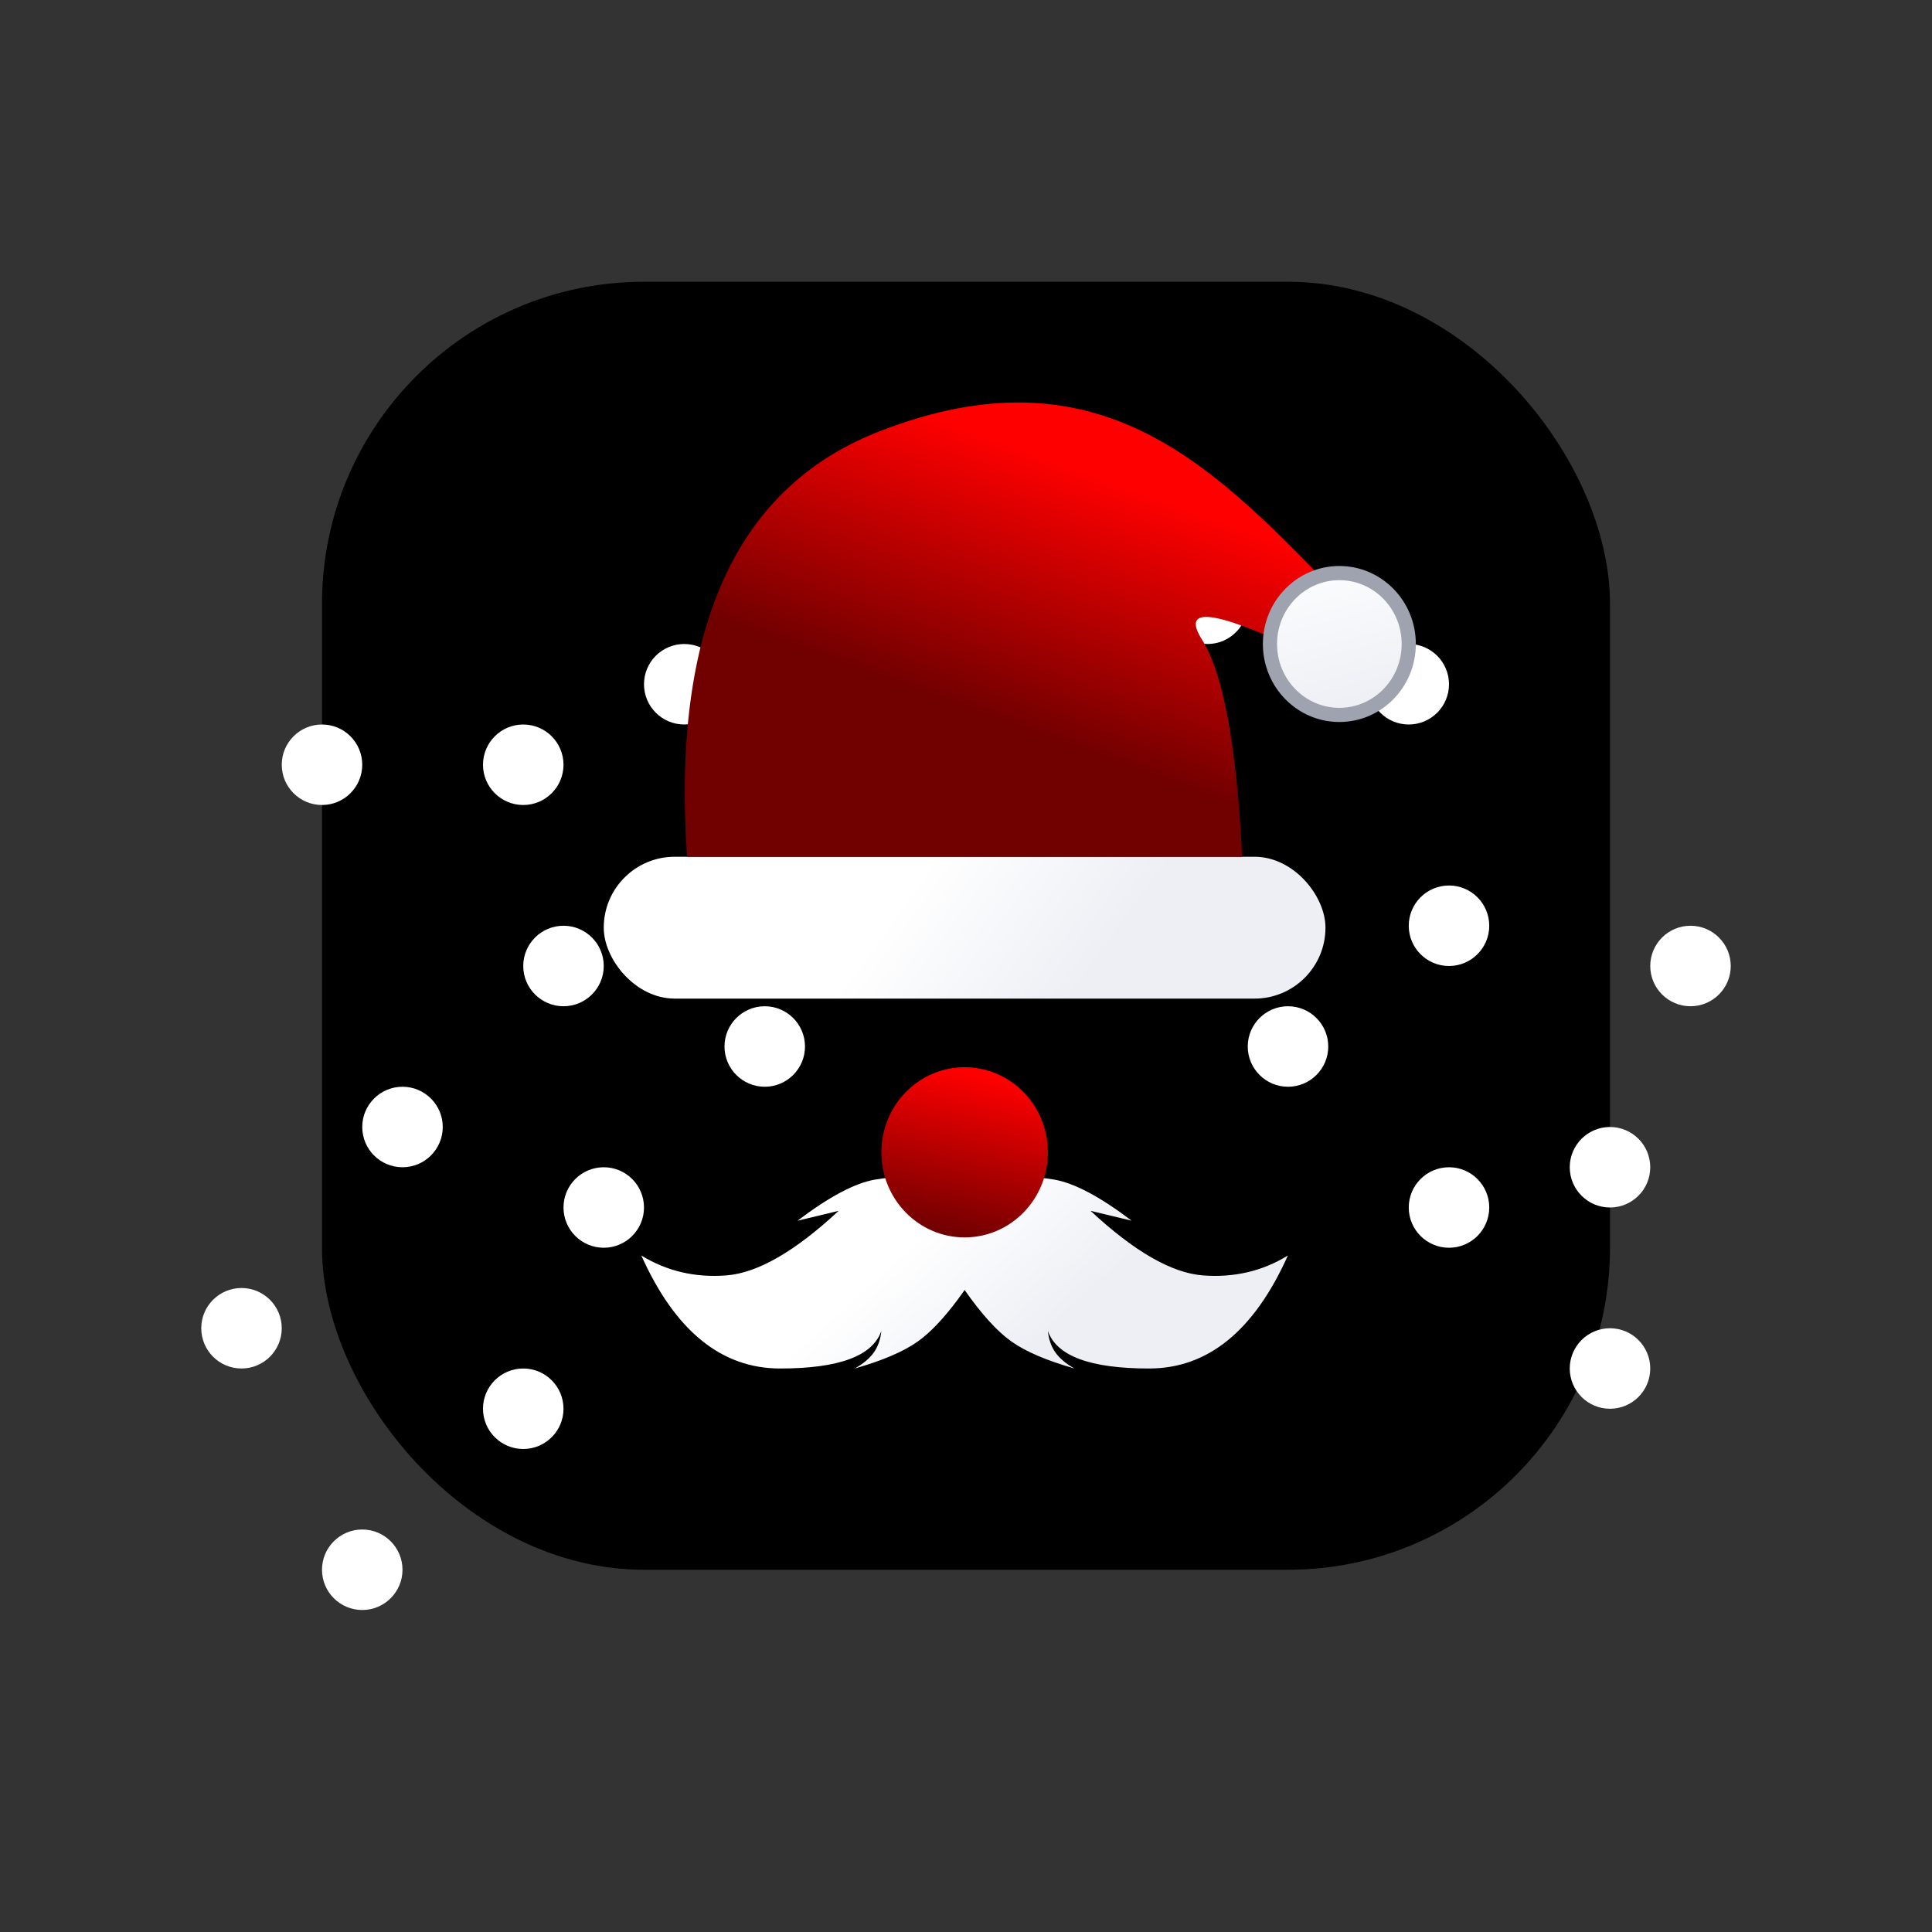 <?xml version="1.0" encoding="UTF-8"?>
<svg width="48px" height="48px" viewBox="0 0 48 48" version="1.1" xmlns="http://www.w3.org/2000/svg" xmlns:xlink="http://www.w3.org/1999/xlink">
    <rect x="0" y="0" width="48" height="48" fill="#333333" stroke="none"/>
    <title>Calendar/Events/christmas party</title>
    <defs>
        <linearGradient x1="38.978%" y1="47.082%" x2="71.803%" y2="51.742%" id="linearGradient-1">
            <stop stop-color="#FFFFFF" offset="0%"></stop>
            <stop stop-color="#EDEFF5" offset="100%"></stop>
        </linearGradient>
        <linearGradient x1="71.58%" y1="29.037%" x2="50%" y2="74.199%" id="linearGradient-2">
            <stop stop-color="#FF0000" offset="0%"></stop>
            <stop stop-color="#710000" offset="100%"></stop>
        </linearGradient>
        <linearGradient x1="39.447%" y1="-25.544%" x2="70.875%" y2="95.105%" id="linearGradient-3">
            <stop stop-color="#FFFFFF" offset="0%"></stop>
            <stop stop-color="#EDEFF5" offset="100%"></stop>
        </linearGradient>
        <linearGradient x1="38.978%" y1="43.227%" x2="71.803%" y2="54.044%" id="linearGradient-4">
            <stop stop-color="#FFFFFF" offset="0%"></stop>
            <stop stop-color="#EDEFF5" offset="100%"></stop>
        </linearGradient>
        <linearGradient x1="70.662%" y1="6.687%" x2="50%" y2="100%" id="linearGradient-5">
            <stop stop-color="#FF0000" offset="0%"></stop>
            <stop stop-color="#710000" offset="100%"></stop>
        </linearGradient>
    </defs>
    <g id="Calendar/Events/christmas-party" stroke="none" stroke-width="1" fill="none" fill-rule="evenodd">
        <rect id="Rectangle" fill="#000000" x="8" y="7" width="32" height="32" rx="8"></rect>
        <g id="Group-2" transform="translate(5, 10)">
            <path d="M3,10 C3.552,10 4,9.552 4,9 C4,8.448 3.552,8 3,8 C2.448,8 2,8.448 2,9 C2,9.552 2.448,10 3,10 Z M9,15 C9.552,15 10,14.552 10,14 C10,13.448 9.552,13 9,13 C8.448,13 8,13.448 8,14 C8,14.552 8.448,15 9,15 Z M5,19 C5.552,19 6,18.552 6,18 C6,17.448 5.552,17 5,17 C4.448,17 4,17.448 4,18 C4,18.552 4.448,19 5,19 Z M12,8 C12.552,8 13,7.552 13,7 C13,6.448 12.552,6 12,6 C11.448,6 11,6.448 11,7 C11,7.552 11.448,8 12,8 Z M8,10 C8.552,10 9,9.552 9,9 C9,8.448 8.552,8 8,8 C7.448,8 7,8.448 7,9 C7,9.552 7.448,10 8,10 Z M1,24 C1.552,24 2,23.552 2,23 C2,22.448 1.552,22 1,22 C0.448,22 0,22.448 0,23 C0,23.552 0.448,24 1,24 Z M8,26 C8.552,26 9,25.552 9,25 C9,24.448 8.552,24 8,24 C7.448,24 7,24.448 7,25 C7,25.552 7.448,26 8,26 Z M4,30 C4.552,30 5,29.552 5,29 C5,28.448 4.552,28 4,28 C3.448,28 3,28.448 3,29 C3,29.552 3.448,30 4,30 Z M10,21 C10.552,21 11,20.552 11,20 C11,19.448 10.552,19 10,19 C9.448,19 9,19.448 9,20 C9,20.552 9.448,21 10,21 Z M14,17 C14.552,17 15,16.552 15,16 C15,15.448 14.552,15 14,15 C13.448,15 13,15.448 13,16 C13,16.552 13.448,17 14,17 Z M20,9 C20.552,9 21,8.552 21,8 C21,7.448 20.552,7 20,7 C19.448,7 19,7.448 19,8 C19,8.552 19.448,9 20,9 Z M25,6 C25.552,6 26,5.552 26,5 C26,4.448 25.552,4 25,4 C24.448,4 24,4.448 24,5 C24,5.552 24.448,6 25,6 Z M31,14 C31.552,14 32,13.552 32,13 C32,12.448 31.552,12 31,12 C30.448,12 30,12.448 30,13 C30,13.552 30.448,14 31,14 Z M27,17 C27.552,17 28,16.552 28,16 C28,15.448 27.552,15 27,15 C26.448,15 26,15.448 26,16 C26,16.552 26.448,17 27,17 Z M35,20 C35.552,20 36,19.552 36,19 C36,18.448 35.552,18 35,18 C34.448,18 34,18.448 34,19 C34,19.552 34.448,20 35,20 Z M31,21 C31.552,21 32,20.552 32,20 C32,19.448 31.552,19 31,19 C30.448,19 30,19.448 30,20 C30,20.552 30.448,21 31,21 Z M35,25 C35.552,25 36,24.552 36,24 C36,23.448 35.552,23 35,23 C34.448,23 34,23.448 34,24 C34,24.552 34.448,25 35,25 Z M37,15 C37.552,15 38,14.552 38,14 C38,13.448 37.552,13 37,13 C36.448,13 36,13.448 36,14 C36,14.552 36.448,15 37,15 Z M30,8 C30.552,8 31,7.552 31,7 C31,6.448 30.552,6 30,6 C29.448,6 29,6.448 29,7 C29,7.552 29.448,8 30,8 Z" id="Combined-Shape" fill="#FFFFFF"></path>
            <g id="Group-Copy" transform="translate(10, 0)">
                <rect id="Rectangle" fill="url(#linearGradient-1)" x="0" y="11.286" width="17.931" height="3.524" rx="1.762"></rect>
                <path d="M18,4.526 C18.48,4.728 18.227,5.265 17.241,6.137 C15.132,5.145 14.34,5.064 14.865,5.895 C15.39,6.725 15.723,8.522 15.862,11.286 L2.069,11.286 C1.684,5.627 3.279,2.102 6.855,0.714 C12.217,-1.369 15.043,1.474 18,4.526 Z" id="Rectangle" fill="url(#linearGradient-2)"></path>
                <ellipse id="Oval" stroke="#9FA2AF" stroke-width="0.352" fill="url(#linearGradient-3)" cx="18.276" cy="6" rx="1.724" ry="1.762"></ellipse>
                <path d="M8.809,22.268 C8.447,22.756 8.112,23.109 7.802,23.329 C7.449,23.58 6.927,23.803 6.236,24 C6.448,23.881 6.606,23.748 6.71,23.601 C6.814,23.454 6.876,23.276 6.897,23.066 C6.682,23.689 5.844,24 4.383,24 C2.922,24 1.772,23.064 0.934,21.193 C1.569,21.583 2.274,21.747 3.049,21.687 C3.824,21.626 4.753,21.091 5.836,20.083 L4.815,20.328 C5.603,19.73 6.246,19.39 6.744,19.306 C7.243,19.223 7.983,19.185 8.966,19.191 C9.948,19.185 10.688,19.223 11.187,19.306 C11.685,19.39 12.328,19.73 13.116,20.328 L12.095,20.083 C13.178,21.091 14.107,21.626 14.882,21.687 C15.657,21.747 16.362,21.583 16.997,21.193 C16.159,23.064 15.009,24 13.548,24 C12.087,24 11.249,23.689 11.034,23.066 C11.055,23.276 11.117,23.454 11.221,23.601 C11.325,23.748 11.483,23.881 11.695,24 C11.004,23.803 10.482,23.58 10.129,23.329 C9.775,23.078 9.387,22.652 8.966,22.05 Z" id="mustashes" fill="url(#linearGradient-4)"></path>
                <ellipse id="Oval-Copy" fill="url(#linearGradient-5)" cx="8.966" cy="18.629" rx="2.069" ry="2.114"></ellipse>
            </g>
        </g>
    </g>
</svg>